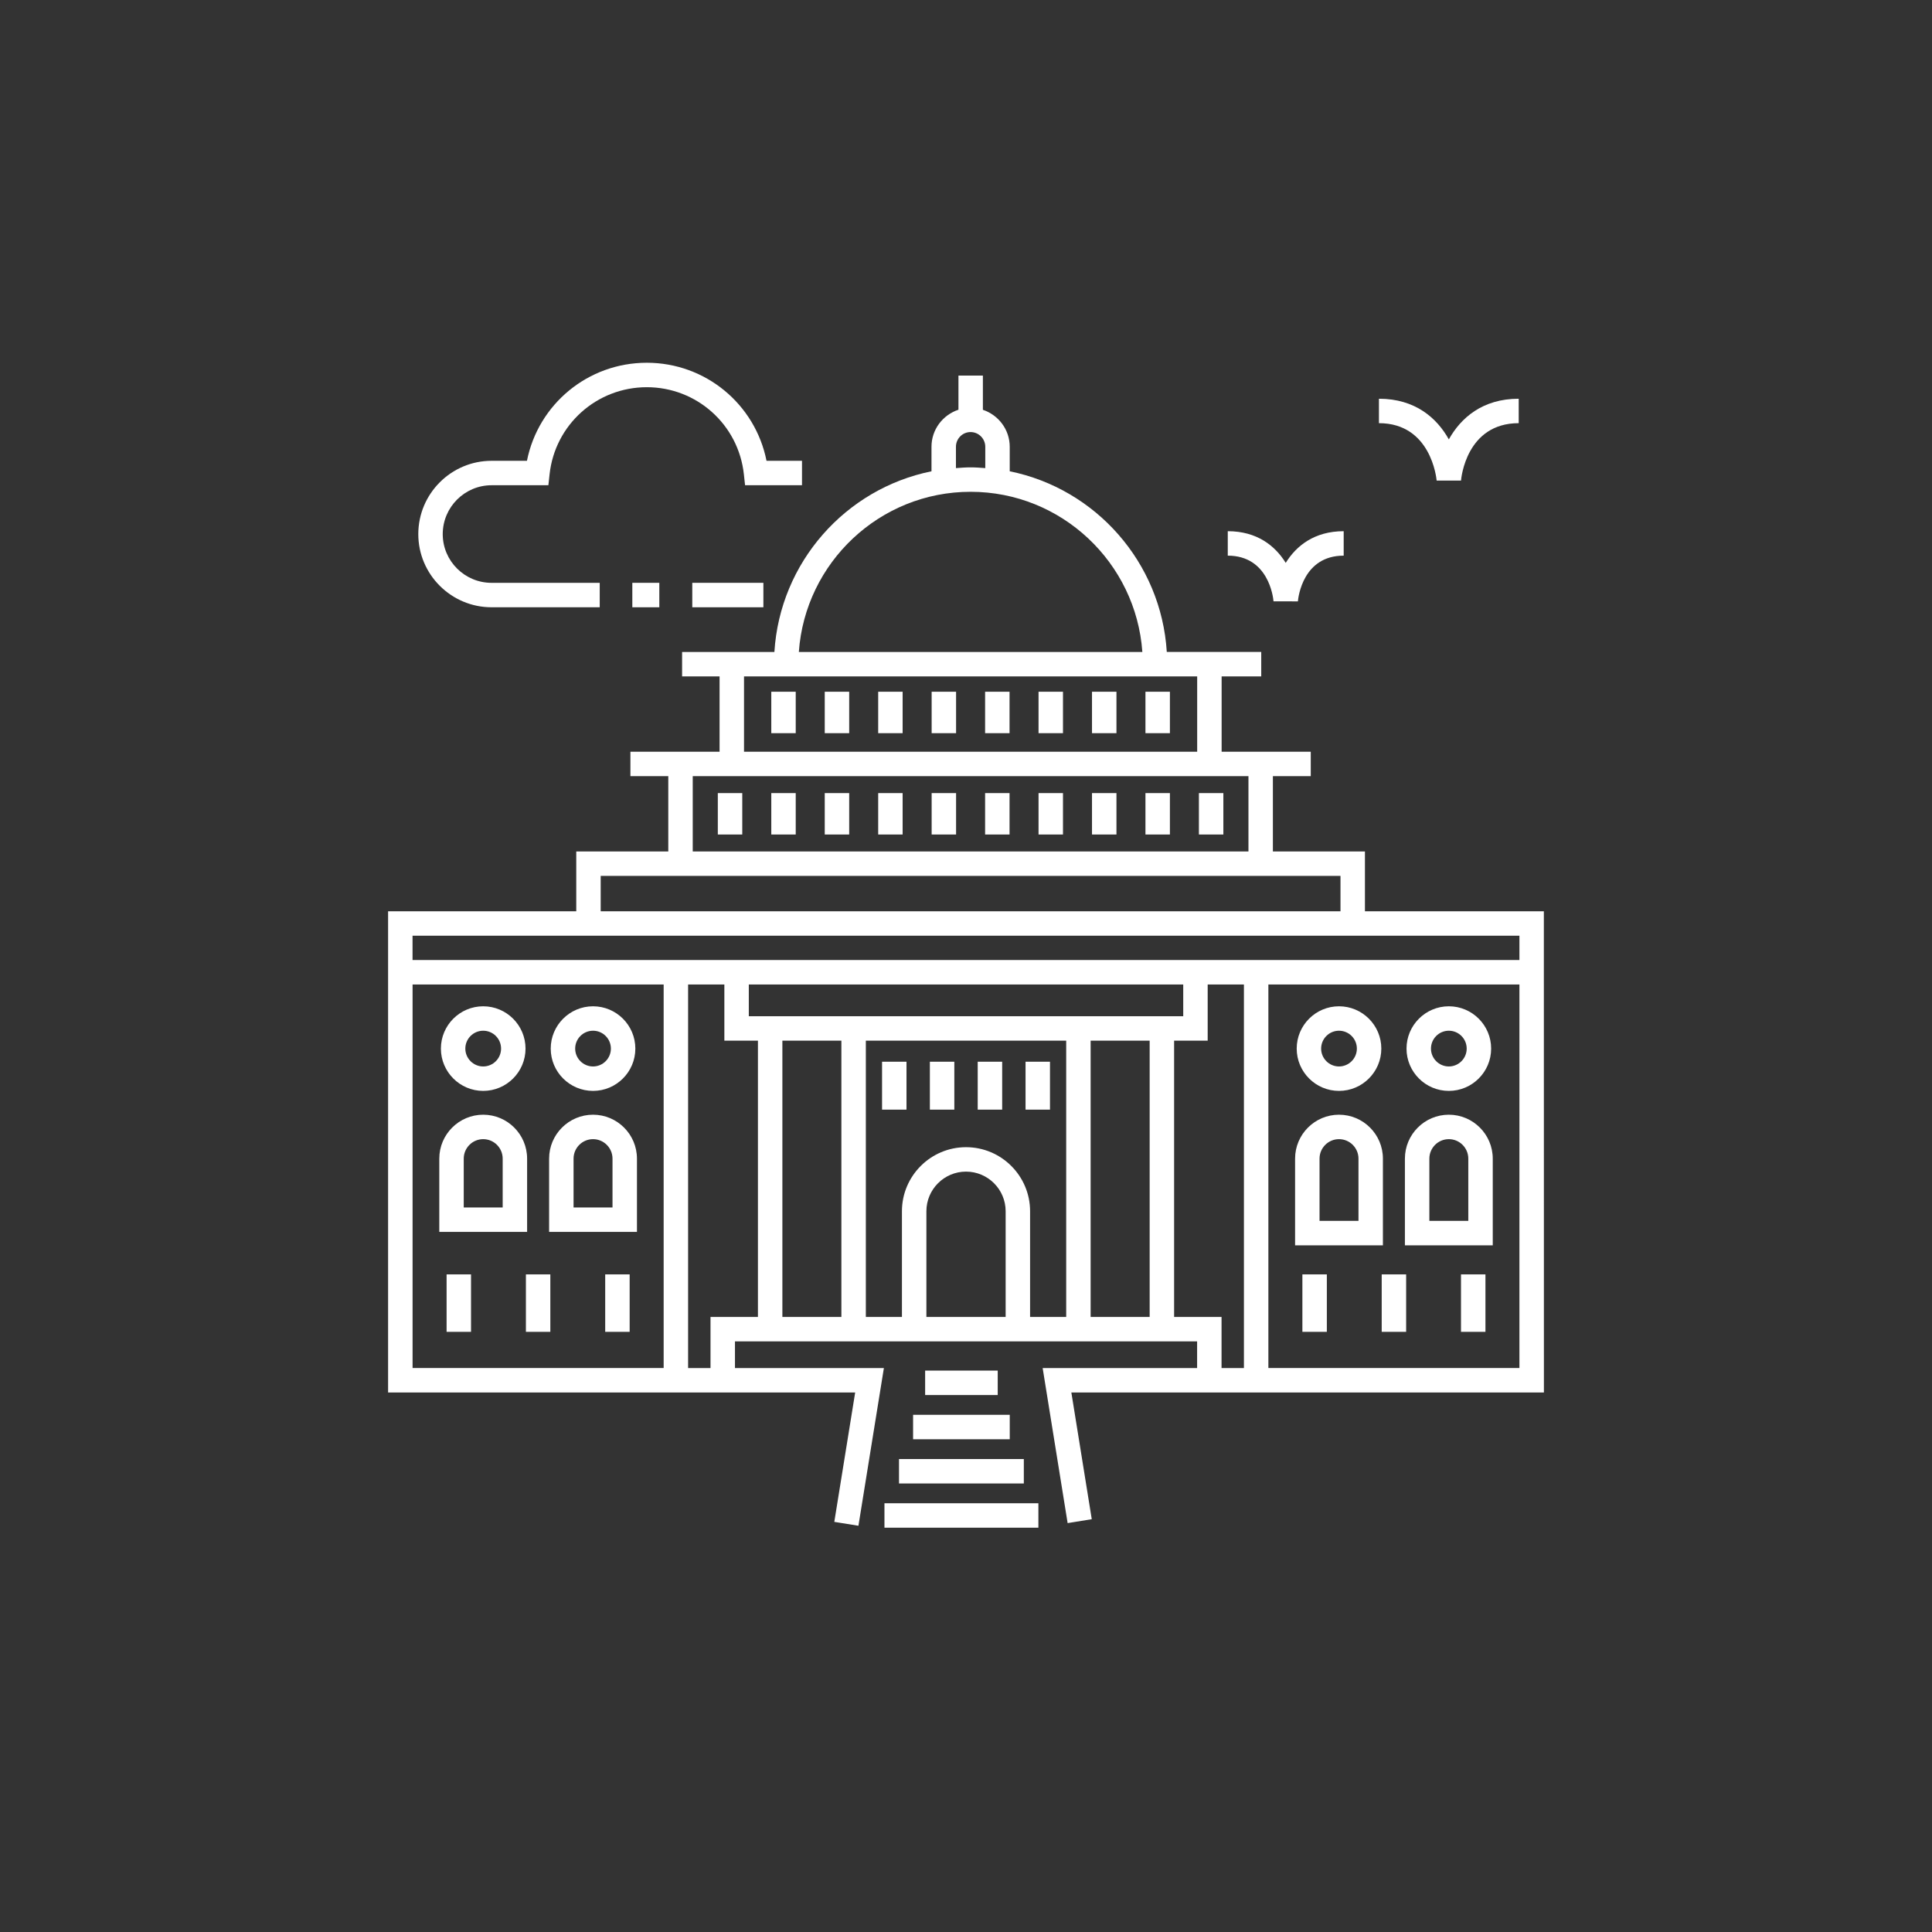 <svg xmlns="http://www.w3.org/2000/svg" xmlns:xlink="http://www.w3.org/1999/xlink" width="500" zoomAndPan="magnify" viewBox="0 0 375 375" height="500" preserveAspectRatio="xMidYMid meet" version="1.0"><rect x="0" y="0" width="375" height="375" fill="#333333" stroke="none"/><defs><clipPath id="eb5b9453f7"><path d="M 81 70.312 L 156 70.312 L 156 118 L 81 118 Z M 81 70.312 " clip-rule="nonzero"/></clipPath></defs><path fill="#ffffff" d="M 134.371 113.125 L 148.172 113.125 L 148.172 117.871 L 134.371 117.871 Z M 134.371 113.125 " fill-opacity="1" fill-rule="nonzero"/><g clip-path="url(#eb5b9453f7)"><path fill="#ffffff" d="M 95.418 89.441 C 87.574 89.441 81.191 95.824 81.191 103.672 C 81.191 111.5 87.574 117.871 95.418 117.871 L 116.406 117.871 L 116.406 113.129 L 95.418 113.129 C 90.191 113.129 85.934 108.887 85.934 103.672 C 85.934 98.441 90.191 94.184 95.418 94.184 L 106.441 94.184 L 106.672 92.066 C 107.715 82.426 115.828 75.156 125.543 75.156 C 135.246 75.156 143.348 82.426 144.387 92.066 L 144.617 94.184 L 155.668 94.184 L 155.668 89.441 L 148.781 89.441 C 146.59 78.453 136.949 70.41 125.543 70.41 C 114.121 70.41 104.473 78.453 102.281 89.441 Z M 95.418 89.441 " fill-opacity="1" fill-rule="nonzero"/></g><path fill="#ffffff" d="M 122.734 113.125 L 127.973 113.125 L 127.973 117.871 L 122.734 117.871 Z M 122.734 113.125 " fill-opacity="1" fill-rule="nonzero"/><path fill="#ffffff" d="M 75.328 270.281 C 98.051 270.281 143.324 270.281 165.988 270.281 L 161.938 295.395 L 166.621 296.148 L 171.562 265.535 L 142.656 265.535 L 142.656 260.359 L 232.359 260.359 L 232.359 265.535 L 202.379 265.535 L 207.227 295.633 L 211.91 294.875 L 207.949 270.281 C 238.426 270.281 269.004 270.281 299.66 270.281 L 299.66 270.273 L 299.672 270.273 C 299.672 260.723 299.676 304.871 299.66 176.875 L 264.934 176.875 L 264.934 165.266 L 247.066 165.266 L 247.066 150.648 L 254.418 150.648 L 254.418 145.906 C 251.945 145.906 239.609 145.906 237.117 145.906 L 237.117 131.289 L 244.805 131.289 L 244.805 126.543 C 244.332 126.543 226.199 126.543 226.473 126.543 C 225.398 109.148 212.668 94.855 195.988 91.477 L 195.988 86.723 C 195.988 83.371 193.793 80.551 190.777 79.543 L 190.777 72.902 L 186.035 72.902 L 186.035 79.527 C 183.008 80.527 180.801 83.355 180.801 86.723 L 180.801 91.477 C 164.117 94.855 151.387 109.145 150.309 126.547 C 144.102 126.547 135.953 126.547 132.395 126.547 L 132.395 131.289 L 139.668 131.289 L 139.668 145.906 C 134.887 145.906 128.992 145.906 122.363 145.906 L 122.363 150.652 L 129.715 150.652 L 129.715 165.266 L 111.852 165.266 L 111.852 176.875 L 75.328 176.875 C 75.328 200.312 75.328 246.836 75.328 270.281 Z M 80.082 265.531 L 80.082 191.086 L 128.816 191.086 L 128.816 265.531 Z M 137.91 255.617 L 137.91 265.535 L 133.559 265.535 L 133.559 191.086 L 140.598 191.086 L 140.598 201.992 L 147.113 201.992 L 147.113 255.617 Z M 229.664 191.086 L 229.664 197.25 L 145.344 197.25 L 145.344 191.086 Z M 223.148 201.992 L 223.148 255.617 L 211.691 255.617 L 211.691 201.992 Z M 163.312 201.992 L 163.312 255.617 L 151.859 255.617 L 151.859 201.992 Z M 179.812 255.617 L 179.812 235.102 C 179.812 230.859 183.262 227.41 187.504 227.41 C 191.746 227.41 195.195 230.859 195.195 235.102 L 195.195 255.617 Z M 187.504 222.668 C 180.648 222.668 175.066 228.246 175.066 235.102 L 175.066 255.617 L 168.059 255.617 L 168.059 201.992 L 206.949 201.992 L 206.949 255.617 L 199.938 255.617 L 199.938 235.102 C 199.941 228.246 194.359 222.668 187.504 222.668 Z M 227.895 255.617 L 227.895 201.992 L 234.41 201.992 L 234.41 191.086 L 241.445 191.086 L 241.445 265.535 L 237.102 265.535 L 237.102 255.617 Z M 294.918 191.086 L 294.918 265.531 L 246.191 265.531 L 246.191 191.086 Z M 185.547 86.723 C 185.547 85.145 186.816 83.863 188.383 83.863 C 189.961 83.863 191.242 85.145 191.242 86.723 L 191.242 90.859 C 190.297 90.789 189.355 90.715 188.391 90.715 C 187.43 90.715 186.488 90.789 185.547 90.859 Z M 188.391 95.457 C 206.039 95.457 220.504 109.203 221.73 126.547 L 155.055 126.547 C 156.277 109.203 170.742 95.457 188.391 95.457 Z M 144.414 131.289 L 232.371 131.289 L 232.371 145.906 L 144.414 145.906 Z M 134.461 150.652 L 242.324 150.652 L 242.324 165.266 L 134.461 165.266 Z M 116.594 170.012 L 260.188 170.012 L 260.188 176.875 L 116.594 176.875 Z M 294.918 181.621 L 294.918 186.34 C 236.441 186.344 89.535 186.34 80.074 186.34 L 80.074 181.621 C 127.551 181.621 247.91 181.621 294.918 181.621 Z M 294.918 181.621 " fill-opacity="1" fill-rule="nonzero"/><path fill="#ffffff" d="M 102.312 224.891 C 102.312 220.188 98.492 216.363 93.789 216.363 C 89.09 216.363 85.266 220.188 85.266 224.891 L 85.266 239.113 L 102.312 239.113 Z M 97.57 234.371 L 90.012 234.371 L 90.012 224.891 C 90.012 222.805 91.707 221.109 93.789 221.109 C 95.875 221.109 97.57 222.805 97.57 224.891 Z M 97.57 234.371 " fill-opacity="1" fill-rule="nonzero"/><path fill="#ffffff" d="M 115.109 216.363 C 110.406 216.363 106.582 220.188 106.582 224.891 L 106.582 239.113 L 123.633 239.113 L 123.633 224.891 C 123.633 220.188 119.809 216.363 115.109 216.363 Z M 118.887 234.371 L 111.328 234.371 L 111.328 224.891 C 111.328 222.805 113.023 221.109 115.109 221.109 C 117.191 221.109 118.887 222.805 118.887 224.891 Z M 118.887 234.371 " fill-opacity="1" fill-rule="nonzero"/><path fill="#ffffff" d="M 93.789 211.742 C 98.316 211.742 102.004 208.059 102.004 203.531 C 102.004 199.004 98.316 195.32 93.789 195.32 C 89.262 195.32 85.578 199.004 85.578 203.531 C 85.578 208.059 89.262 211.742 93.789 211.742 Z M 93.789 200.062 C 95.703 200.062 97.258 201.617 97.258 203.531 C 97.258 205.441 95.703 207 93.789 207 C 91.879 207 90.32 205.441 90.32 203.531 C 90.32 201.617 91.879 200.062 93.789 200.062 Z M 93.789 200.062 " fill-opacity="1" fill-rule="nonzero"/><path fill="#ffffff" d="M 115.109 211.742 C 119.637 211.742 123.32 208.059 123.32 203.531 C 123.32 199.004 119.637 195.32 115.109 195.32 C 110.578 195.32 106.895 199.004 106.895 203.531 C 106.895 208.059 110.578 211.742 115.109 211.742 Z M 115.109 200.062 C 117.02 200.062 118.574 201.617 118.574 203.531 C 118.574 205.441 117.02 207 115.109 207 C 113.195 207 111.641 205.441 111.641 203.531 C 111.641 201.617 113.195 200.062 115.109 200.062 Z M 115.109 200.062 " fill-opacity="1" fill-rule="nonzero"/><path fill="#ffffff" d="M 268.422 241.719 L 268.422 224.891 C 268.422 220.188 264.602 216.363 259.898 216.363 C 255.199 216.363 251.375 220.188 251.375 224.891 L 251.375 241.719 Z M 256.121 224.891 C 256.121 222.805 257.816 221.109 259.898 221.109 C 261.984 221.109 263.68 222.805 263.68 224.891 L 263.68 236.973 L 256.121 236.973 Z M 256.121 224.891 " fill-opacity="1" fill-rule="nonzero"/><path fill="#ffffff" d="M 289.742 224.891 C 289.742 220.188 285.918 216.363 281.219 216.363 C 276.516 216.363 272.691 220.188 272.691 224.891 L 272.691 241.719 L 289.742 241.719 Z M 284.996 236.973 L 277.438 236.973 L 277.438 224.891 C 277.438 222.805 279.133 221.109 281.219 221.109 C 283.301 221.109 284.996 222.805 284.996 224.891 Z M 284.996 236.973 " fill-opacity="1" fill-rule="nonzero"/><path fill="#ffffff" d="M 259.898 211.742 C 264.426 211.742 268.113 208.059 268.113 203.531 C 268.113 199.004 264.426 195.32 259.898 195.32 C 255.371 195.32 251.688 199.004 251.688 203.531 C 251.688 208.059 255.371 211.742 259.898 211.742 Z M 259.898 200.062 C 261.812 200.062 263.367 201.617 263.367 203.531 C 263.367 205.441 261.812 207 259.898 207 C 257.988 207 256.43 205.441 256.43 203.531 C 256.43 201.617 257.988 200.062 259.898 200.062 Z M 259.898 200.062 " fill-opacity="1" fill-rule="nonzero"/><path fill="#ffffff" d="M 281.219 211.742 C 285.746 211.742 289.43 208.059 289.43 203.531 C 289.43 199.004 285.746 195.32 281.219 195.32 C 276.688 195.32 273.004 199.004 273.004 203.531 C 273.004 208.059 276.688 211.742 281.219 211.742 Z M 281.219 200.062 C 283.129 200.062 284.684 201.617 284.684 203.531 C 284.684 205.441 283.129 207 281.219 207 C 279.305 207 277.75 205.441 277.75 203.531 C 277.75 201.617 279.305 200.062 281.219 200.062 Z M 281.219 200.062 " fill-opacity="1" fill-rule="nonzero"/><path fill="#ffffff" d="M 86.684 247.359 L 91.426 247.359 L 91.426 258.508 L 86.684 258.508 Z M 86.684 247.359 " fill-opacity="1" fill-rule="nonzero"/><path fill="#ffffff" d="M 102.078 247.359 L 106.82 247.359 L 106.82 258.508 L 102.078 258.508 Z M 102.078 247.359 " fill-opacity="1" fill-rule="nonzero"/><path fill="#ffffff" d="M 117.469 247.359 L 122.215 247.359 L 122.215 258.508 L 117.469 258.508 Z M 117.469 247.359 " fill-opacity="1" fill-rule="nonzero"/><path fill="#ffffff" d="M 252.793 247.359 L 257.539 247.359 L 257.539 258.508 L 252.793 258.508 Z M 252.793 247.359 " fill-opacity="1" fill-rule="nonzero"/><path fill="#ffffff" d="M 268.188 247.359 L 272.93 247.359 L 272.93 258.508 L 268.188 258.508 Z M 268.188 247.359 " fill-opacity="1" fill-rule="nonzero"/><path fill="#ffffff" d="M 283.578 247.359 L 288.324 247.359 L 288.324 258.508 L 283.578 258.508 Z M 283.578 247.359 " fill-opacity="1" fill-rule="nonzero"/><path fill="#ffffff" d="M 171.207 206.078 L 175.949 206.078 L 175.949 215.379 L 171.207 215.379 Z M 171.207 206.078 " fill-opacity="1" fill-rule="nonzero"/><path fill="#ffffff" d="M 180.488 206.078 L 185.234 206.078 L 185.234 215.379 L 180.488 215.379 Z M 180.488 206.078 " fill-opacity="1" fill-rule="nonzero"/><path fill="#ffffff" d="M 189.773 206.078 L 194.52 206.078 L 194.52 215.379 L 189.773 215.379 Z M 189.773 206.078 " fill-opacity="1" fill-rule="nonzero"/><path fill="#ffffff" d="M 199.059 206.078 L 203.801 206.078 L 203.801 215.379 L 199.059 215.379 Z M 199.059 206.078 " fill-opacity="1" fill-rule="nonzero"/><path fill="#ffffff" d="M 179.57 266.031 L 193.656 266.031 L 193.656 270.777 L 179.57 270.777 Z M 179.57 266.031 " fill-opacity="1" fill-rule="nonzero"/><path fill="#ffffff" d="M 177.23 274.613 L 195.992 274.613 L 195.992 279.359 L 177.23 279.359 Z M 177.23 274.613 " fill-opacity="1" fill-rule="nonzero"/><path fill="#ffffff" d="M 174.496 283.199 L 198.723 283.199 L 198.723 287.941 L 174.496 287.941 Z M 174.496 283.199 " fill-opacity="1" fill-rule="nonzero"/><path fill="#ffffff" d="M 171.672 291.781 L 201.551 291.781 L 201.551 296.523 L 171.672 296.523 Z M 171.672 291.781 " fill-opacity="1" fill-rule="nonzero"/><path fill="#ffffff" d="M 139.328 153.941 L 144.074 153.941 L 144.074 161.977 L 139.328 161.977 Z M 139.328 153.941 " fill-opacity="1" fill-rule="nonzero"/><path fill="#ffffff" d="M 149.707 153.941 L 154.449 153.941 L 154.449 161.977 L 149.707 161.977 Z M 149.707 153.941 " fill-opacity="1" fill-rule="nonzero"/><path fill="#ffffff" d="M 160.082 153.941 L 164.828 153.941 L 164.828 161.977 L 160.082 161.977 Z M 160.082 153.941 " fill-opacity="1" fill-rule="nonzero"/><path fill="#ffffff" d="M 170.457 153.941 L 175.199 153.941 L 175.199 161.977 L 170.457 161.977 Z M 170.457 153.941 " fill-opacity="1" fill-rule="nonzero"/><path fill="#ffffff" d="M 180.832 153.941 L 185.574 153.941 L 185.574 161.977 L 180.832 161.977 Z M 180.832 153.941 " fill-opacity="1" fill-rule="nonzero"/><path fill="#ffffff" d="M 191.207 153.941 L 195.953 153.941 L 195.953 161.977 L 191.207 161.977 Z M 191.207 153.941 " fill-opacity="1" fill-rule="nonzero"/><path fill="#ffffff" d="M 201.582 153.941 L 206.324 153.941 L 206.324 161.977 L 201.582 161.977 Z M 201.582 153.941 " fill-opacity="1" fill-rule="nonzero"/><path fill="#ffffff" d="M 211.957 153.941 L 216.703 153.941 L 216.703 161.977 L 211.957 161.977 Z M 211.957 153.941 " fill-opacity="1" fill-rule="nonzero"/><path fill="#ffffff" d="M 222.332 153.941 L 227.078 153.941 L 227.078 161.977 L 222.332 161.977 Z M 222.332 153.941 " fill-opacity="1" fill-rule="nonzero"/><path fill="#ffffff" d="M 232.707 153.941 L 237.453 153.941 L 237.453 161.977 L 232.707 161.977 Z M 232.707 153.941 " fill-opacity="1" fill-rule="nonzero"/><path fill="#ffffff" d="M 149.707 134.266 L 154.449 134.266 L 154.449 142.309 L 149.707 142.309 Z M 149.707 134.266 " fill-opacity="1" fill-rule="nonzero"/><path fill="#ffffff" d="M 160.082 134.266 L 164.828 134.266 L 164.828 142.309 L 160.082 142.309 Z M 160.082 134.266 " fill-opacity="1" fill-rule="nonzero"/><path fill="#ffffff" d="M 170.457 134.266 L 175.199 134.266 L 175.199 142.309 L 170.457 142.309 Z M 170.457 134.266 " fill-opacity="1" fill-rule="nonzero"/><path fill="#ffffff" d="M 180.832 134.266 L 185.574 134.266 L 185.574 142.309 L 180.832 142.309 Z M 180.832 134.266 " fill-opacity="1" fill-rule="nonzero"/><path fill="#ffffff" d="M 191.207 134.266 L 195.953 134.266 L 195.953 142.309 L 191.207 142.309 Z M 191.207 134.266 " fill-opacity="1" fill-rule="nonzero"/><path fill="#ffffff" d="M 201.582 134.266 L 206.324 134.266 L 206.324 142.309 L 201.582 142.309 Z M 201.582 134.266 " fill-opacity="1" fill-rule="nonzero"/><path fill="#ffffff" d="M 211.957 134.266 L 216.703 134.266 L 216.703 142.309 L 211.957 142.309 Z M 211.957 134.266 " fill-opacity="1" fill-rule="nonzero"/><path fill="#ffffff" d="M 222.332 134.266 L 227.078 134.266 L 227.078 142.309 L 222.332 142.309 Z M 222.332 134.266 " fill-opacity="1" fill-rule="nonzero"/><path fill="#ffffff" d="M 249.559 109.254 C 247.52 105.957 244 103.105 238.309 103.105 L 238.309 107.852 C 246.164 107.852 247.113 115.82 247.191 116.719 L 251.918 116.727 C 252.004 115.82 252.949 107.852 260.809 107.852 L 260.809 103.105 C 255.113 103.105 251.594 105.957 249.559 109.254 Z M 249.559 109.254 " fill-opacity="1" fill-rule="nonzero"/><path fill="#ffffff" d="M 278.852 93.281 L 283.582 93.281 C 283.617 92.824 284.609 82.137 294.781 82.137 L 294.781 77.395 C 287.73 77.395 283.527 81.141 281.219 85.285 C 278.906 81.141 274.703 77.395 267.652 77.395 L 267.652 82.137 C 277.75 82.137 278.812 92.832 278.852 93.281 Z M 278.852 93.281 " fill-opacity="1" fill-rule="nonzero"/></svg>